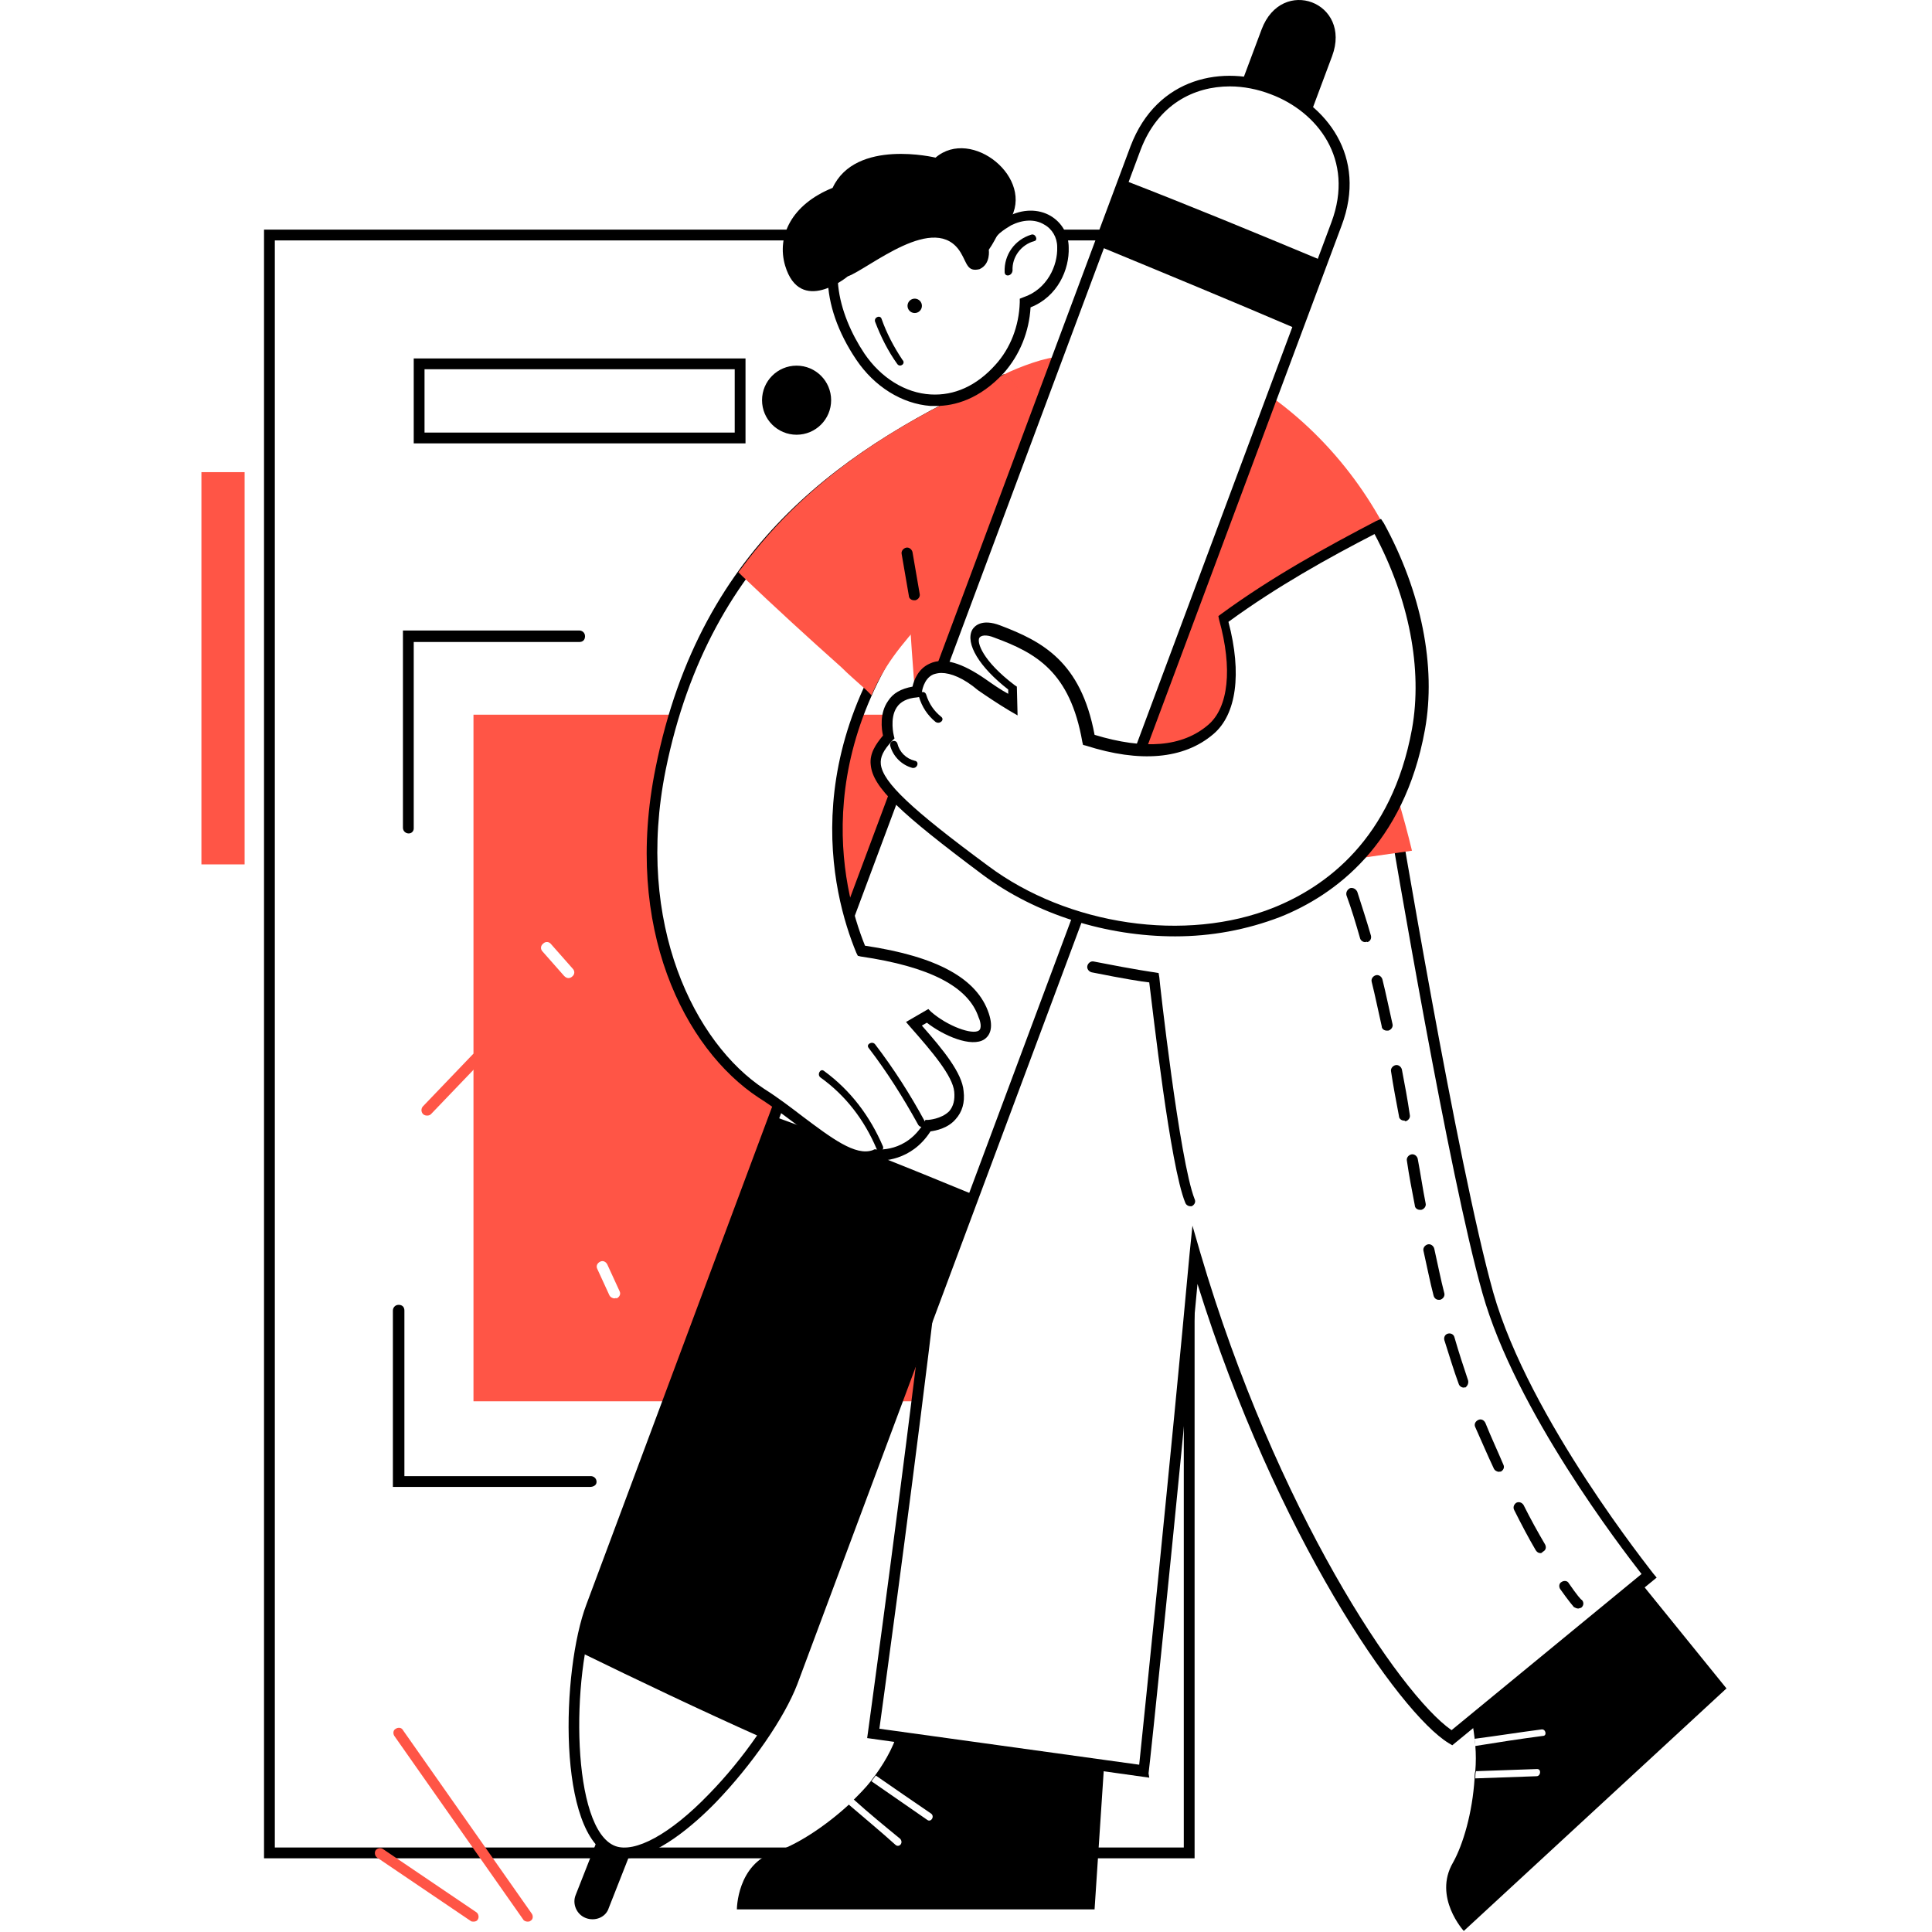 <?xml version="1.0" encoding="UTF-8"?> <svg xmlns="http://www.w3.org/2000/svg" width="470" height="470" viewBox="0 0 470 470" fill="none"> <rect width="470" height="470" fill="white"></rect> <path d="M289.207 57.086H65.453V450.843H289.207V57.086Z" fill="white"></path> <path d="M290.61 452.07H64.231V55.861H290.61V452.07V452.07ZM66.857 449.444H287.984V58.487H66.857V449.444Z" fill="black"></path> <path d="M275.908 173.865H115.184V340.893H275.908V173.865Z" fill="#FF5546"></path> <path d="M99.424 202.752C98.724 202.752 98.023 202.227 98.023 201.351V153.379H140.918C141.619 153.379 142.319 153.904 142.319 154.78C142.319 155.655 141.794 156.18 140.918 156.18H100.65V201.526C100.65 202.227 100.124 202.752 99.424 202.752Z" fill="black"></path> <path d="M143.55 361.725H95.578V318.83C95.578 318.13 96.103 317.43 96.979 317.43C97.854 317.43 98.379 317.955 98.379 318.83V359.099H143.725C144.426 359.099 145.126 359.624 145.126 360.5C145.126 361.375 144.251 361.725 143.55 361.725Z" fill="black"></path> <path d="M180.133 88.424H102.047V106.457H180.133V88.424Z" fill="white"></path> <path d="M181.361 107.859H100.648V87.199H181.361V107.859ZM103.275 105.233H178.735V89.825H103.275V105.233Z" fill="black"></path> <path d="M193.787 105.759C198.428 105.759 202.191 101.996 202.191 97.355C202.191 92.714 198.428 88.951 193.787 88.951C189.145 88.951 185.383 92.714 185.383 97.355C185.383 101.996 189.145 105.759 193.787 105.759Z" fill="black"></path> <path d="M58.277 116.264H50.398V209.057H58.277V116.264Z" fill="#FF5546"></path> <path d="M59.505 210.281H49V114.861H59.505V210.281ZM51.626 207.654H56.879V117.488H51.626V207.654Z" fill="#FF5546"></path> <path d="M138.287 237.942C137.937 237.942 137.586 237.767 137.236 237.417L131.984 231.464C131.459 230.939 131.459 230.064 132.159 229.538C132.684 229.013 133.559 229.013 134.085 229.714L139.337 235.666C139.862 236.192 139.862 237.067 139.162 237.592C138.987 237.767 138.637 237.942 138.287 237.942Z" fill="white"></path> <path d="M103.801 271.383C103.45 271.383 103.1 271.208 102.925 271.033C102.4 270.508 102.4 269.632 102.925 269.107L115.006 256.501C115.531 255.976 116.406 255.976 116.932 256.501C117.457 257.027 117.457 257.902 116.932 258.427L104.851 271.033C104.501 271.383 104.151 271.383 103.801 271.383Z" fill="#FF5546"></path> <path d="M149.499 315.858C148.974 315.858 148.449 315.507 148.274 315.157L145.298 308.679C144.947 307.979 145.297 307.279 145.998 306.928C146.698 306.578 147.398 306.928 147.749 307.629L150.725 314.107C151.075 314.807 150.725 315.507 150.025 315.858C149.85 315.682 149.675 315.858 149.499 315.858Z" fill="white"></path> <path d="M391.638 375.729L420.002 410.745L356.097 469.747C356.097 469.747 348.568 461.518 353.471 453.114C355.922 448.737 358.198 441.034 358.723 432.63C358.723 432.105 358.723 431.404 358.898 430.879C359.073 428.778 359.073 426.677 358.898 424.576C358.898 424.051 358.723 423.351 358.723 422.825C358.198 418.098 356.972 413.546 354.871 409.694L391.638 375.729Z" fill="black"></path> <path d="M375.348 422.299C369.92 422.999 364.318 423.875 358.89 424.75C358.89 424.225 358.715 423.525 358.715 422.999C364.142 422.299 369.57 421.424 374.997 420.723C376.048 420.548 376.398 422.299 375.348 422.299Z" fill="white"></path> <path d="M373.78 432.104C368.878 432.279 363.801 432.454 358.898 432.63C358.898 432.104 358.898 431.404 359.073 430.879C363.976 430.704 369.053 430.529 373.955 430.354C375.006 430.354 374.831 432.104 373.78 432.104Z" fill="white"></path> <path d="M269.253 419.498L266.277 464.494H179.262C179.262 464.494 179.262 453.464 188.541 450.487C193.268 449.087 200.271 444.71 206.399 439.107C206.749 438.757 207.275 438.407 207.625 437.882C209.026 436.481 210.601 434.905 211.827 433.329C212.177 432.804 212.527 432.454 212.877 431.929C215.679 428.077 217.955 423.875 218.83 419.673H269.253V419.498Z" fill="black"></path> <path d="M362.222 314.451C353.293 282.937 338.761 194.871 338.761 194.871L288.513 206.427C287.112 201.349 286.061 198.198 286.061 198.198L235.288 217.632C235.288 258.601 212.527 421.776 212.527 421.776L278.358 431.056C278.358 431.056 285.886 359.798 290.789 305.347C309.347 368.727 340.687 414.948 353.293 422.827L401.265 383.433C401.44 383.258 371.151 345.966 362.222 314.451Z" fill="white"></path> <path d="M279.585 432.454L210.953 422.825L211.128 421.599C211.303 420.024 233.889 257.899 233.889 217.63V216.755L286.763 196.445L287.113 197.846C287.113 197.846 287.989 200.647 289.214 205.024L339.638 193.469L339.813 194.869C339.988 195.745 354.52 283.285 363.274 314.45C372.028 345.264 401.967 382.381 402.142 382.731L403.017 383.782L353.294 424.576L352.419 424.051C340.338 416.697 310.399 373.452 291.315 312.349C286.413 365.223 279.585 430.704 279.41 431.404L279.585 432.454ZM213.929 420.549L277.134 429.303C278.184 419.148 284.837 354.718 289.389 304.995L290.09 298.167L292.016 304.82C310.399 367.324 340.513 412.145 353.119 420.899L399.34 382.907C394.438 376.604 368.701 343.163 360.647 314.625C352.419 285.561 339.287 207.475 337.362 196.27L287.288 207.65L286.938 206.425C286.063 203.273 285.363 200.997 285.012 199.597L236.515 218.505C236.34 258.424 216.03 405.142 213.929 420.549Z" fill="black"></path> <path d="M324.933 208.178C324.407 208.178 323.882 207.828 323.707 207.303C323.007 205.727 322.306 204.151 321.606 202.576C321.256 201.875 321.606 201.175 322.306 200.825C323.007 200.475 323.707 200.825 324.057 201.525C324.758 203.101 325.458 204.677 326.158 206.427C326.508 207.128 326.158 207.828 325.458 208.178C325.283 208.003 325.108 208.178 324.933 208.178Z" fill="black"></path> <path d="M374.828 377.831C374.303 377.831 373.953 377.656 373.603 377.131C371.852 374.155 370.101 370.828 368.35 367.326C368 366.626 368.35 365.926 368.875 365.576C369.576 365.225 370.276 365.576 370.626 366.101C372.377 369.602 374.128 372.754 375.879 375.73C376.229 376.431 376.054 377.131 375.353 377.481C375.178 377.656 375.003 377.831 374.828 377.831ZM364.674 358.047C364.148 358.047 363.623 357.697 363.448 357.347C361.872 354.02 360.472 350.694 358.896 347.192C358.546 346.492 358.896 345.791 359.596 345.441C360.296 345.091 360.997 345.441 361.347 346.142C362.748 349.643 364.323 352.97 365.724 356.296C366.074 356.997 365.724 357.697 365.024 358.047C365.024 357.872 364.849 358.047 364.674 358.047ZM356.095 337.563C355.569 337.563 355.044 337.212 354.869 336.687C353.643 333.361 352.593 329.859 351.367 326.007C351.192 325.307 351.542 324.607 352.243 324.431C352.943 324.256 353.643 324.607 353.819 325.307C354.869 328.984 356.095 332.66 357.145 335.812C357.32 336.512 356.97 337.212 356.445 337.563C356.445 337.387 356.27 337.563 356.095 337.563ZM349.967 316.203C349.441 316.203 348.916 315.853 348.741 315.152C347.866 311.826 347.165 308.149 346.29 304.297C346.115 303.597 346.64 302.897 347.34 302.721C348.041 302.546 348.741 303.072 348.916 303.772C349.792 307.624 350.492 311.3 351.367 314.627C351.542 315.327 351.017 316.028 350.317 316.203C350.142 316.203 349.967 316.203 349.967 316.203ZM345.415 294.318C344.714 294.318 344.189 293.792 344.189 293.267C343.489 289.59 342.788 286.089 342.263 282.412C342.088 281.712 342.613 281.011 343.314 280.836C344.014 280.661 344.714 281.186 344.889 281.887C345.59 285.563 346.115 289.24 346.815 292.742C346.99 293.442 346.465 294.142 345.765 294.318C345.59 294.318 345.59 294.318 345.415 294.318ZM341.563 272.608C340.863 272.608 340.337 272.082 340.337 271.557C339.637 267.88 338.937 264.204 338.411 260.702C338.236 260.002 338.762 259.301 339.462 259.126C340.162 258.951 340.863 259.476 341.038 260.177C341.738 263.853 342.438 267.53 342.963 271.207C343.139 271.907 342.613 272.607 341.913 272.783C341.738 272.607 341.563 272.608 341.563 272.608ZM337.361 250.722C336.836 250.722 336.135 250.372 336.135 249.672C335.26 245.82 334.56 242.319 333.684 238.817C333.509 238.117 334.034 237.416 334.735 237.241C335.435 237.066 336.135 237.591 336.31 238.292C337.186 241.793 337.886 245.295 338.762 249.147C338.937 249.847 338.411 250.547 337.711 250.722C337.536 250.722 337.536 250.722 337.361 250.722ZM332.108 229.187C331.583 229.187 331.058 228.837 330.883 228.312C329.832 224.635 328.782 221.134 327.556 217.807C327.381 217.107 327.731 216.406 328.432 216.056C329.132 215.881 329.832 216.231 330.183 216.932C331.233 220.258 332.459 223.935 333.509 227.612C333.684 228.312 333.334 229.012 332.634 229.187C332.459 229.012 332.283 229.187 332.108 229.187Z" fill="black"></path> <path d="M383.935 391.312C383.585 391.312 383.235 391.136 382.885 390.961C382.885 390.961 381.659 389.561 379.558 386.584C379.208 386.059 379.208 385.184 379.908 384.834C380.434 384.483 381.309 384.483 381.659 385.184C383.585 387.985 384.635 389.211 384.811 389.211C385.336 389.736 385.336 390.611 384.635 391.136C384.46 391.136 384.11 391.312 383.935 391.312Z" fill="black"></path> <path d="M225.656 442.783C221.104 439.631 216.552 436.48 212 433.328C212.35 432.803 212.7 432.453 213.05 431.928C217.603 435.079 222.155 438.231 226.532 441.207C227.407 441.907 226.532 443.308 225.656 442.783Z" fill="white"></path> <path d="M217.779 448.739C214.102 445.413 210.25 442.261 206.398 438.935C206.749 438.584 207.274 438.234 207.624 437.709C211.301 441.036 215.153 444.187 219.004 447.338C219.88 448.389 218.654 449.614 217.779 448.739Z" fill="white"></path> <path d="M289.559 293.438C289.034 293.438 288.508 293.088 288.333 292.563C284.657 283.634 280.455 245.816 279.579 238.988C277.828 238.813 273.451 238.113 265.573 236.537C264.872 236.362 264.347 235.662 264.522 234.961C264.697 234.261 265.398 233.736 266.098 233.911C276.778 236.012 280.805 236.537 280.805 236.537L281.855 236.712L282.03 237.763C282.03 238.288 286.933 282.408 290.609 291.688C290.96 292.388 290.609 293.088 289.909 293.438C289.909 293.438 289.734 293.438 289.559 293.438Z" fill="black"></path> <path d="M251.75 89.475C234.067 95.428 219.36 107.509 223.212 158.282C227.064 209.056 228.114 222.187 228.114 222.187L341.917 206.08C341.917 205.904 308.652 70.216 251.75 89.475Z" fill="#FF5546"></path> <path d="M226.89 223.587L226.715 222.187C226.715 222.012 225.489 208.531 221.813 158.282C218.136 109.61 230.917 95.078 251.226 88.25C261.031 84.923 270.835 85.974 280.29 91.051C320.033 112.936 342.269 201.702 343.144 205.554L343.494 206.955L226.89 223.587ZM252.102 90.701C236.695 95.953 220.587 105.758 224.439 158.107C227.59 199.601 228.816 216.059 229.166 220.611L340.168 204.854C337.191 193.298 315.131 113.286 279.064 93.502C270.31 88.6 261.206 87.725 252.102 90.701Z" fill="#FF5546"></path> <path d="M299.196 158.286C314.603 158.286 329.835 158.111 345.242 157.936C340.865 124.495 312.677 86.328 267.156 82.301V114.516C282.563 115.041 297.095 139.377 299.196 158.286Z" fill="#FF5546"></path> <path d="M297.973 159.509L297.798 158.284C295.697 139.375 281.34 116.089 266.983 115.564H265.758V80.723L267.158 80.898C312.855 84.925 342.093 123.442 346.47 157.758L346.645 159.159H345.245C330.188 159.334 314.605 159.509 299.198 159.509H297.973ZM268.384 113.113C283.441 114.863 297.623 137.449 300.249 156.883C314.781 156.883 329.312 156.708 343.669 156.533C338.767 124.143 311.104 88.251 268.384 83.699V113.113Z" fill="#FF5546"></path> <path d="M312.155 45.529L324.06 13.664C328.963 0.533 311.805 -5.945 306.902 7.186L295.172 38.526C300.95 40.802 306.552 43.078 312.155 45.529Z" fill="black"></path> <path d="M142.497 466.598C140.221 465.723 139.17 463.096 140.046 460.995L150.725 433.858C151.601 431.582 154.227 430.531 156.328 431.407C158.604 432.282 159.655 434.908 158.779 437.009L148.099 464.147C147.399 466.423 144.773 467.473 142.497 466.598Z" fill="black"></path> <path d="M192.57 409.17L324.931 54.456C336.837 23.116 287.989 4.382 276.083 35.897L143.722 390.611C137.769 406.369 136.894 445.587 148.975 450.314C161.405 455.041 186.617 424.927 192.57 409.17Z" fill="white"></path> <path d="M151.954 452.067C150.904 452.067 149.678 451.892 148.803 451.541C135.497 446.464 136.547 406.37 142.675 390.263L275.036 35.548C281.514 18.566 297.797 15.764 310.053 20.492C322.483 25.219 332.813 38 326.335 54.983L193.974 409.697C190.822 417.926 182.944 429.306 174.19 438.41C168.937 443.838 159.483 452.067 151.954 452.067ZM299.198 21.017C290.444 21.017 281.69 25.394 277.488 36.424L145.126 391.138C138.823 407.771 138.998 445.063 149.678 449.09C154.406 450.841 162.985 446.289 172.439 436.484C180.843 427.905 188.721 416.525 191.523 408.822L323.884 54.107C329.662 38.7 320.382 27.145 309.177 22.943C306.026 21.717 302.524 21.017 299.198 21.017Z" fill="black"></path> <path d="M273.281 43.775L267.328 59.883C283.436 66.536 299.543 73.189 315.475 80.017L321.603 63.385C305.671 56.731 289.563 50.078 273.281 43.775Z" fill="black"></path> <path d="M185.217 422.654C188.544 417.751 191.17 413.024 192.571 409.172L236.866 290.642C220.759 283.989 204.651 277.511 188.194 271.559L143.723 390.789C142.673 393.765 141.622 397.617 140.922 401.819C155.629 408.997 170.335 416.001 185.217 422.654Z" fill="black"></path> <path d="M335.087 128.168C322.131 134.996 309.35 141.999 297.62 150.753C300.596 161.959 300.246 172.639 294.469 177.541C286.765 184.194 275.735 183.669 264.88 179.992C261.728 161.959 252.449 157.231 242.645 153.555C234.941 150.753 234.416 158.282 246.321 167.211L246.496 171.238C243.695 169.662 241.244 167.911 238.968 166.336C224.261 155.831 222.86 168.086 222.86 168.086C213.231 168.962 216.207 179.117 216.207 179.117C209.904 186.295 211.13 190.322 239.668 211.507C272.583 235.843 334.737 233.917 344.892 177.366C347.693 162.484 344.192 144.451 335.087 128.168Z" fill="white"></path> <path d="M285.89 227.789C269.257 227.789 252.099 222.537 238.968 212.732C218.834 197.675 212.356 191.547 211.83 186.12C211.48 183.319 213.056 181.043 214.807 178.942C214.457 177.366 213.931 173.514 216.032 170.538C217.258 168.612 219.184 167.561 221.985 167.036C222.335 165.46 223.386 162.659 226.187 161.434C229.514 159.858 234.066 161.258 239.843 165.285C241.594 166.511 243.345 167.737 245.271 168.787V167.736C238.268 162.309 234.766 156.531 236.517 153.205C237.042 152.329 238.793 150.403 243.345 152.154C253.5 156.006 262.954 160.908 266.281 178.767C278.361 182.443 287.64 181.743 293.943 176.315C298.846 172.114 299.896 162.659 296.57 150.754L296.395 149.878L297.095 149.353C309.526 140.249 323.007 132.895 334.737 126.768L335.963 126.242L336.663 127.293C345.767 143.925 349.444 162.134 346.643 177.541C341.565 205.554 324.583 217.81 311.451 223.062C303.223 226.214 294.644 227.789 285.89 227.789ZM228.988 163.71C228.288 163.71 227.588 163.885 227.062 164.06C224.611 165.11 224.261 168.437 224.261 168.437L224.086 169.487L223.036 169.662C220.759 169.837 219.009 170.713 218.133 172.113C216.382 174.74 217.433 178.942 217.433 178.942L217.608 179.642L217.083 180.167C214.807 182.618 214.106 184.194 214.281 185.945C214.807 190.322 221.635 196.8 240.369 210.631C259.803 225.163 288.516 229.365 309.876 220.786C322.482 215.709 338.589 204.153 343.491 177.366C346.118 162.834 342.791 145.676 334.387 129.919C323.182 135.697 310.576 142.7 298.846 151.279C302.172 163.885 300.772 173.864 295.169 178.591C287.991 184.719 277.311 185.595 264.18 181.393L263.479 181.218L263.304 180.517C260.328 163.359 251.924 158.807 241.944 155.131C239.843 154.255 238.618 154.605 238.268 155.131C237.567 156.181 238.968 160.733 246.847 166.686L247.372 167.036L247.547 174.039L245.446 172.814C242.82 171.238 240.193 169.487 237.917 167.912C234.416 164.935 231.264 163.71 228.988 163.71Z" fill="black"></path> <path d="M228.984 174.389C227.233 172.989 226.008 171.238 225.307 168.962C224.957 167.911 223.381 168.262 223.556 169.487C224.257 171.938 225.658 174.039 227.583 175.615C228.634 176.315 229.859 175.09 228.984 174.389Z" fill="black"></path> <path d="M222.505 185.066C220.404 184.541 218.829 182.965 218.303 180.864C217.953 179.814 216.378 180.164 216.553 181.389C217.253 184.016 219.354 186.117 221.98 186.817C223.206 186.992 223.731 185.241 222.505 185.066Z" fill="black"></path> <path d="M209.378 231.289C200.449 209.404 197.997 175.263 229.337 140.772C230.563 139.547 231.613 138.321 232.663 137.096C235.815 122.564 239.667 108.382 246.32 94.901C245.269 93.325 244.219 92.625 244.219 92.625C213.054 106.807 172.436 128.867 160.88 187.169C153.527 223.586 166.658 253.7 185.392 265.955C196.947 273.484 206.226 283.463 212.879 280.837C212.879 280.837 220.933 282.063 226.01 273.834C226.01 273.834 234.414 273.659 233.539 265.43C233.014 261.053 227.936 255.1 222.684 248.972L225.835 247.046C231.263 251.774 242.468 255.625 239.492 246.871C236.515 238.993 226.886 233.915 209.378 231.289Z" fill="white"></path> <path d="M210.429 282.586C205.527 282.586 199.925 278.384 193.622 273.481C190.82 271.38 187.844 269.104 184.517 267.003C166.484 255.098 151.602 225.684 159.481 186.816C170.511 131.666 206.403 108.38 243.52 91.397L244.22 91.047L244.745 91.397C244.92 91.397 245.971 92.272 247.196 94.023L247.722 94.724L247.372 95.424C240.368 109.605 236.692 124.487 233.89 137.268V137.618L233.715 137.794C232.665 139.019 231.614 140.245 230.389 141.645C195.898 179.813 204.652 215.705 210.429 230.061C228.113 232.688 237.742 238.115 240.543 246.519C241.769 250.196 240.718 251.946 239.493 252.822C236.341 254.923 229.513 251.946 225.486 248.795L224.261 249.495C229.513 255.448 234.065 261.051 234.416 265.428C234.766 268.229 234.065 270.505 232.49 272.256C230.564 274.532 227.587 275.057 226.362 275.232C221.635 282.586 214.456 282.411 212.706 282.411C212.005 282.411 211.13 282.586 210.429 282.586ZM243.87 94.198C207.628 110.831 172.787 133.767 161.932 187.341C154.404 224.809 169.11 253.872 185.918 264.902C189.245 267.003 192.221 269.279 195.197 271.555C202.201 276.808 208.153 281.36 212.355 279.784L212.706 279.609H213.056C213.406 279.609 220.409 280.485 224.786 273.131L225.136 272.431H225.837C225.837 272.431 228.988 272.256 230.914 270.33C231.964 269.104 232.315 267.529 232.139 265.603C231.789 261.751 226.712 255.798 221.46 249.845L220.409 248.62L225.837 245.468L226.537 246.169C230.564 249.67 236.517 251.771 238.092 250.721C238.968 250.196 238.442 248.27 238.092 247.569C235.641 240.041 226.187 235.139 209.379 232.688L208.679 232.512L208.329 231.812C202.376 217.455 192.571 179.813 228.463 139.895C229.513 138.669 230.564 137.618 231.439 136.393C234.065 123.787 237.917 109.08 244.745 95.074C244.395 94.724 244.045 94.373 243.87 94.198Z" fill="black"></path> <path d="M211.48 167.034C215.507 158.456 221.285 152.678 229.339 143.924C230.564 142.698 232.14 143.924 233.19 142.523C236.342 127.991 239.493 108.207 246.146 94.901C245.096 93.325 244.045 92.625 244.045 92.625C223.561 101.904 198.875 114.86 181.191 139.197C190.996 148.651 201.326 157.755 211.48 167.034Z" fill="#FF5546"></path> <path d="M212.007 169.133L210.782 167.908C208.681 165.982 206.58 164.231 204.654 162.305C196.6 155.127 188.371 147.598 180.493 140.07L179.617 139.194L180.318 138.319C197.651 114.683 220.936 101.727 243.697 91.397L244.397 91.047L244.922 91.397C245.098 91.397 246.148 92.272 247.374 94.023L247.899 94.724L247.549 95.424C242.121 106.454 238.97 121.686 236.168 135.167C235.643 137.794 235.118 140.245 234.593 142.696V143.046L234.418 143.221C233.542 144.272 232.317 144.272 231.616 144.272C230.916 144.272 230.741 144.272 230.566 144.447C229.515 145.497 228.64 146.548 227.589 147.598C221.111 154.776 216.384 159.854 212.883 167.207L212.007 169.133ZM182.944 139.019C190.472 146.373 198.526 153.551 206.23 160.379C207.805 161.78 209.556 163.355 211.132 164.756C214.633 157.928 219.536 152.675 225.488 146.022C226.364 144.972 227.414 143.921 228.465 142.871C229.515 141.82 230.566 141.82 231.441 141.82C231.791 141.82 231.966 141.82 232.142 141.82C232.667 139.544 233.017 137.268 233.542 134.817C236.168 121.511 239.32 106.279 244.747 95.074C244.397 94.724 244.222 94.373 243.872 94.198C221.987 104.178 199.576 116.609 182.944 139.019Z" fill="#FF5546"></path> <path d="M224.965 272.78C221.463 266.302 217.436 259.999 212.884 254.046C212.184 253.171 210.608 254.046 211.308 254.922C215.86 260.874 219.712 267.002 223.389 273.655C224.089 274.706 225.49 273.83 224.965 272.78Z" fill="black"></path> <path d="M214.806 278.907C211.654 271.553 206.927 265.25 200.449 260.523C199.574 259.823 198.698 261.399 199.574 262.099C205.701 266.476 210.253 272.429 213.23 279.432C213.58 280.307 215.156 279.957 214.806 278.907Z" fill="black"></path> <path d="M222.331 146.024C221.63 146.024 221.105 145.499 221.105 144.973L219.354 134.819C219.179 134.118 219.704 133.418 220.405 133.243C221.105 133.068 221.805 133.593 221.98 134.293L223.731 144.448C223.906 145.148 223.381 145.849 222.681 146.024C222.331 146.024 222.331 146.024 222.331 146.024Z" fill="black"></path> <path d="M128.323 467.476C127.973 467.476 127.448 467.301 127.273 466.951L95.933 422.305C95.583 421.78 95.583 420.904 96.283 420.554C96.808 420.204 97.684 420.204 98.034 420.904L129.374 465.55C129.724 466.075 129.724 466.951 129.023 467.301C128.848 467.476 128.498 467.476 128.323 467.476Z" fill="#FF5546"></path> <path d="M115.189 467.475C115.013 467.475 114.663 467.475 114.488 467.3L91.728 451.892C91.202 451.542 91.027 450.667 91.377 450.142C91.728 449.616 92.603 449.441 93.128 449.792L115.889 465.199C116.414 465.549 116.589 466.424 116.239 466.95C116.064 467.3 115.714 467.475 115.189 467.475Z" fill="#FF5546"></path> <path d="M258.764 60.065C258.589 53.938 252.461 50.261 245.633 53.587C244.582 54.112 243.707 54.813 242.656 55.688C242.656 55.688 242.657 55.688 242.481 55.513C232.852 45.359 217.62 43.958 208.516 52.537C199.411 61.116 201.512 74.947 209.216 86.678C216.394 97.183 231.276 102.785 243.182 89.654C247.033 85.277 249.31 79.499 249.485 73.547C255.788 71.621 258.764 65.493 258.764 60.065Z" fill="white"></path> <path d="M227.771 98.756C227.246 98.756 226.896 98.756 226.37 98.756C219.367 98.231 212.714 94.029 208.337 87.551C199.233 74.07 199.058 60.063 207.812 51.835C212.539 47.458 218.842 45.357 225.67 45.882C232.148 46.407 238.101 49.383 242.828 54.111C243.528 53.586 244.404 53.06 245.104 52.71C248.781 50.784 252.633 50.784 255.609 52.535C258.235 54.111 259.986 56.912 259.986 60.239C260.161 65.491 257.36 72.144 250.707 74.77C250.356 80.723 248.081 86.326 244.229 90.703C238.276 97.181 232.148 98.756 227.771 98.756ZM223.219 48.333C217.967 48.333 213.064 50.259 209.388 53.585C199.933 62.514 203.96 76.521 210.263 85.975C214.29 91.928 220.243 95.605 226.37 95.955C232.148 96.305 237.576 93.854 242.128 88.777C245.804 84.75 247.905 79.322 248.08 73.545V72.669L248.956 72.319C254.733 70.393 257.36 64.615 257.185 60.063C257.185 57.787 255.959 55.686 254.033 54.636C251.757 53.235 248.781 53.41 245.98 54.811C245.104 55.336 244.229 55.861 243.178 56.737L242.303 57.612L241.427 56.737C236.875 52.01 231.098 49.033 224.97 48.508C224.62 48.333 223.919 48.333 223.219 48.333Z" fill="black"></path> <path d="M224.122 75.116C224.518 74.234 224.123 73.198 223.24 72.803C222.357 72.408 221.322 72.803 220.926 73.685C220.531 74.568 220.926 75.604 221.809 75.999C222.691 76.394 223.727 75.999 224.122 75.116Z" fill="black"></path> <path d="M218.314 88.597C216.038 85.445 214.287 81.944 212.886 78.267C212.536 77.216 214.112 76.516 214.462 77.567C215.688 81.068 217.438 84.395 219.539 87.546C220.415 88.422 219.014 89.472 218.314 88.597Z" fill="black"></path> <path d="M206.228 67.237C211.48 65.312 227.588 51.305 233.715 61.46C235.291 64.086 235.291 66.187 238.268 65.487C241.069 64.261 240.544 60.76 240.544 60.76C242.645 57.783 243.345 54.807 245.621 53.581C251.924 43.426 236.342 30.821 227.588 38.349C227.588 38.349 208.154 33.622 202.551 45.702C192.571 49.729 188.895 57.433 190.996 64.611C194.672 76.867 206.228 67.237 206.228 67.237Z" fill="black"></path> <path d="M244.399 66.189C244.224 61.987 246.85 58.311 250.877 57.085C251.927 56.735 252.628 58.486 251.577 58.661C248.426 59.536 246.15 62.513 246.325 65.839C246.15 67.24 244.399 67.415 244.399 66.189Z" fill="black"></path> </svg> 